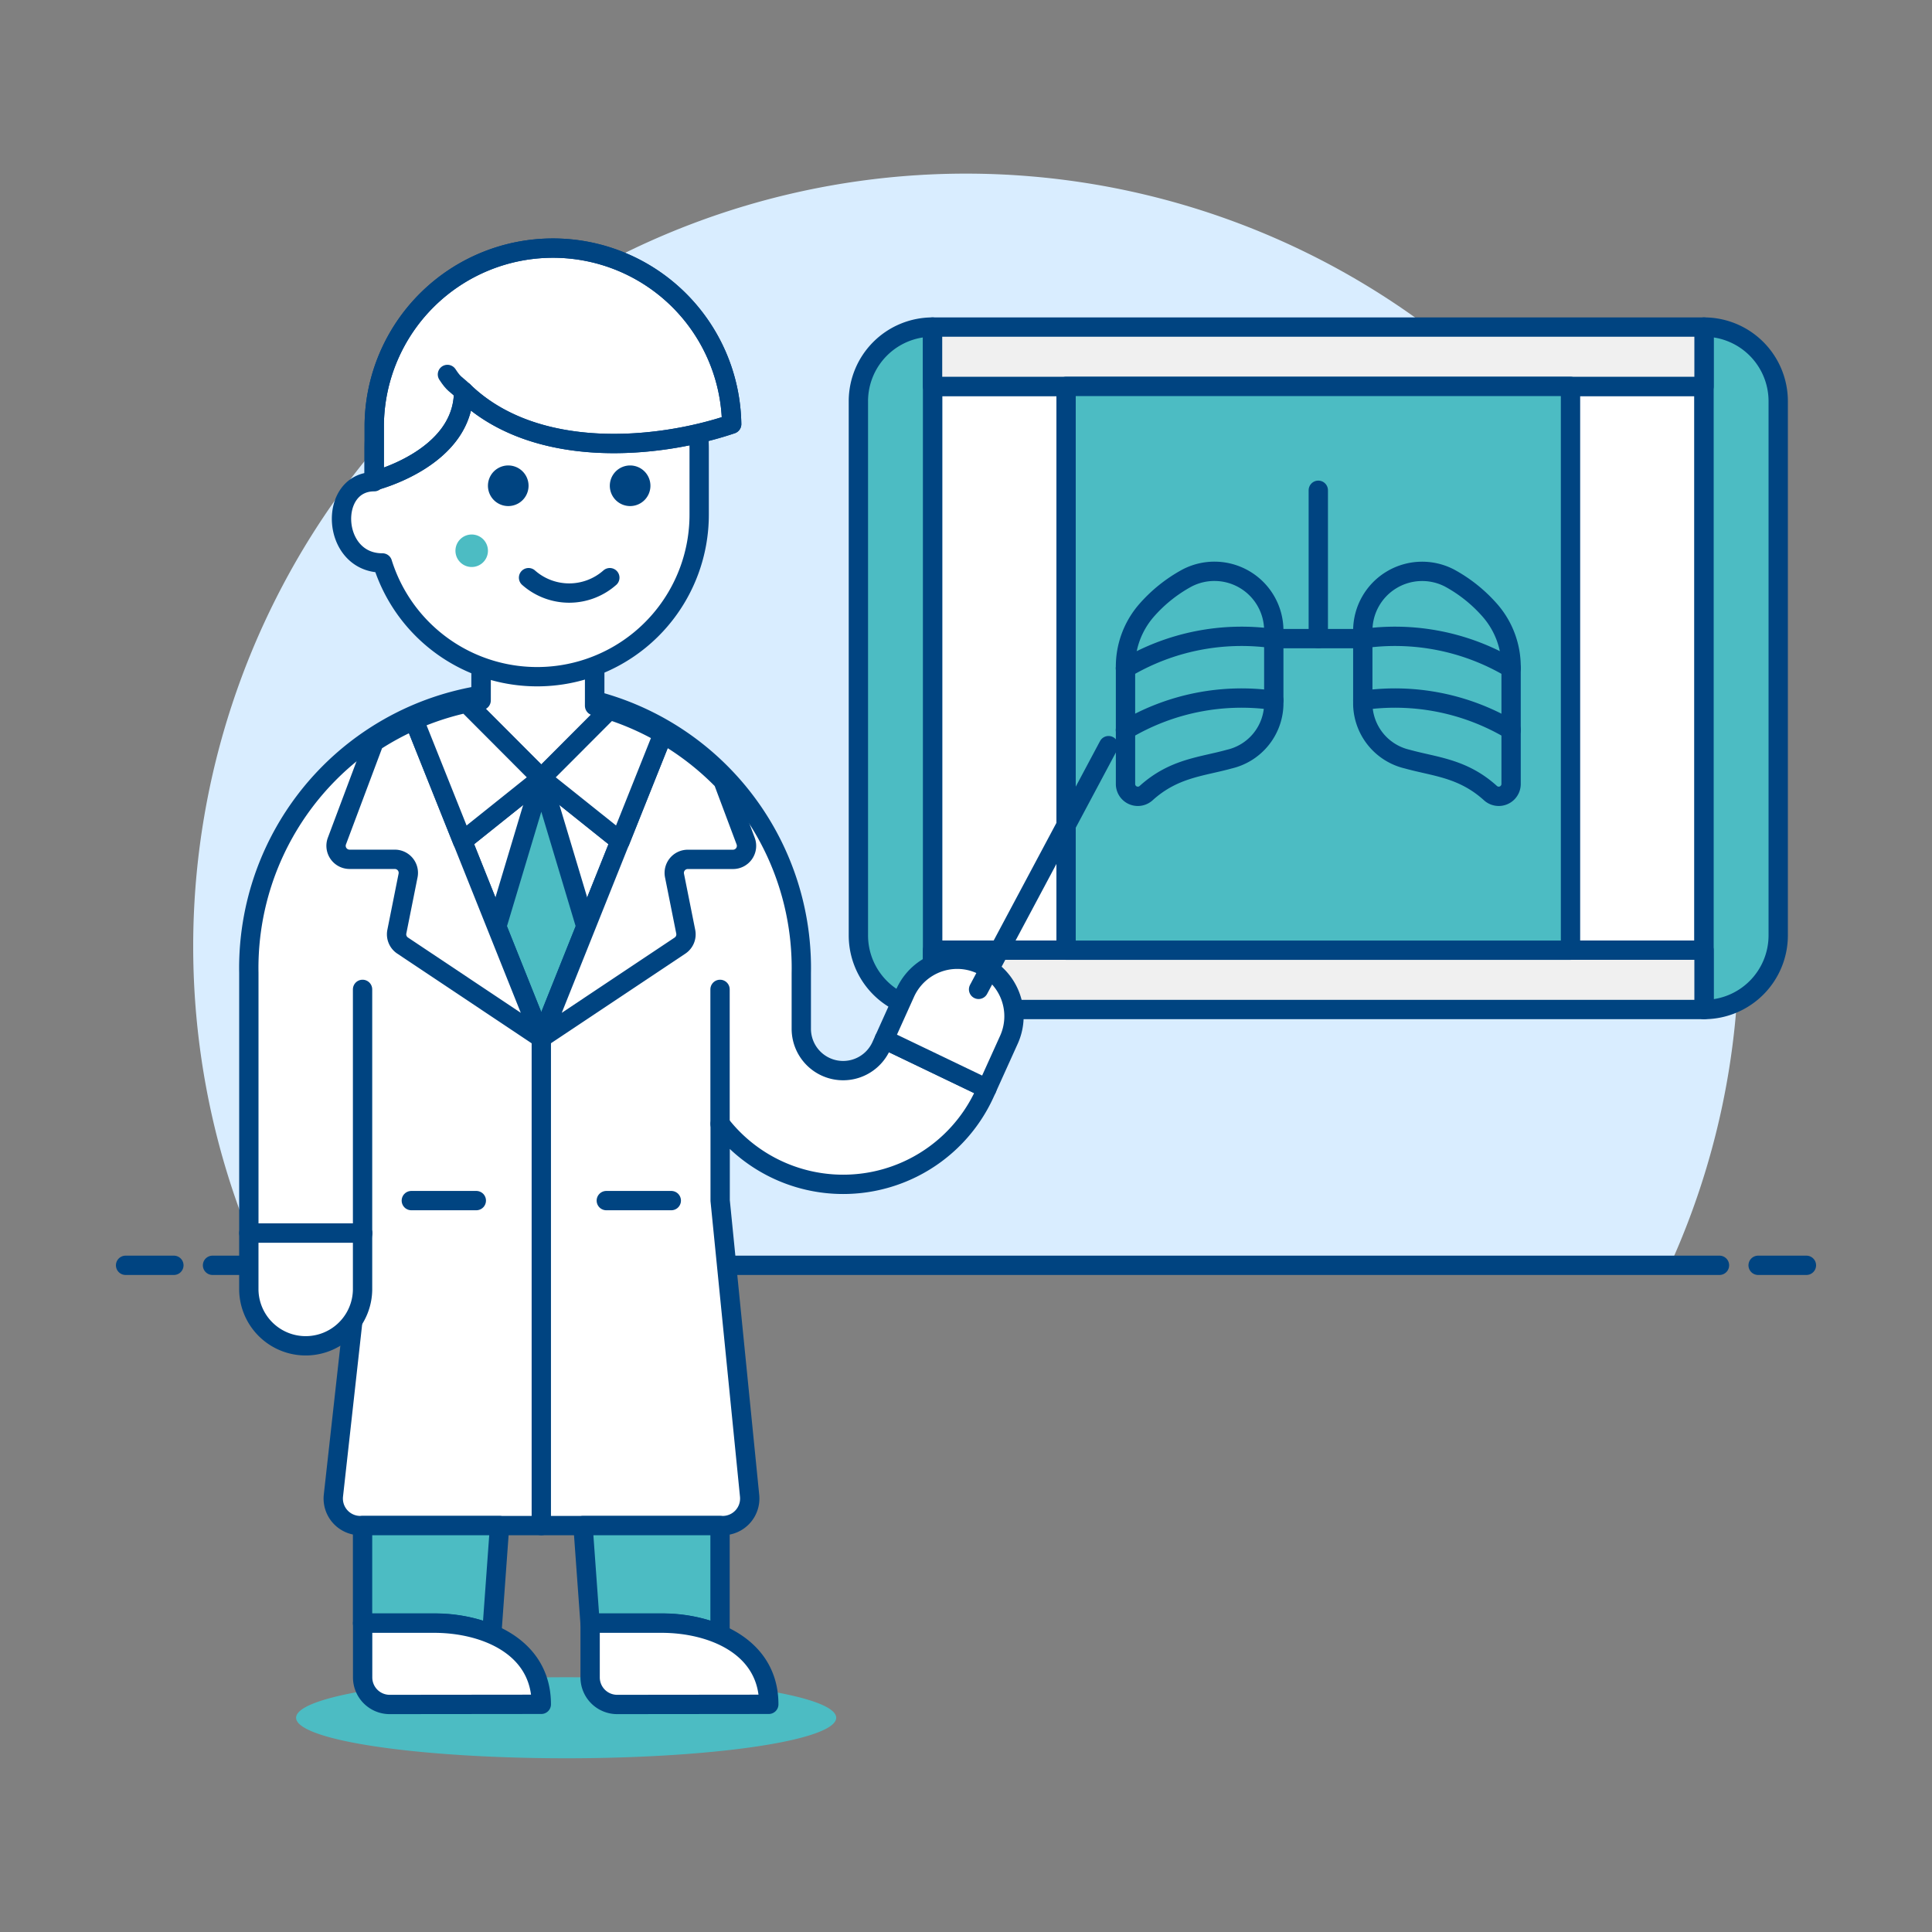 <svg viewBox="0 0 400 400" xmlns="http://www.w3.org/2000/svg"><rect x="0" y="0" width="400" height="400" fill="#808080" stroke="none"/><g transform="matrix(4,0,0,4,0,0)"><path d="M90,48.992a40,40,0,1,0-76.436,16.5H86.436A39.844,39.844,0,0,0,90,48.992Z" fill="#d9edff"></path><path d="M11 65.492L89 65.492" fill="none" stroke="#004481" stroke-linecap="round" stroke-linejoin="round"></path><path d="M6.5 65.492L9 65.492" fill="none" stroke="#004481" stroke-linecap="round" stroke-linejoin="round"></path><path d="M91 65.492L93.5 65.492" fill="none" stroke="#004481" stroke-linecap="round" stroke-linejoin="round"></path><path d="M48.269 20.001H88.2V49.182H48.269z" fill="#ffffff" stroke="#004481" stroke-linecap="round" stroke-linejoin="round"></path><path d="M48.269,52.253a3.839,3.839,0,0,1-3.839-3.84V20.769a3.839,3.839,0,0,1,3.839-3.84Z" fill="#4cbcc3" stroke="#004481" stroke-linecap="round" stroke-linejoin="round"></path><path d="M92.04,48.413a3.84,3.84,0,0,1-3.84,3.84V16.929a3.84,3.84,0,0,1,3.84,3.84Z" fill="#4cbcc3" stroke="#004481" stroke-linecap="round" stroke-linejoin="round"></path><path d="M48.269 16.929H88.2V20.001H48.269z" fill="#f0f0f0" stroke="#004481" stroke-linecap="round" stroke-linejoin="round"></path><path d="M48.269 49.181H88.2V52.253H48.269z" fill="#f0f0f0" stroke="#004481" stroke-linecap="round" stroke-linejoin="round"></path><path d="M55.18 20.001H81.289V49.182H55.18z" fill="#4cbcc3" stroke="#004481" stroke-linecap="round" stroke-linejoin="round"></path><path d="M65.931,32.655v3.826a2.977,2.977,0,0,1-2.3,2.81c-1.436.4-2.872.462-4.309,1.762a.638.638,0,0,1-1.066-.473v-6A4.428,4.428,0,0,1,59.3,31.646a7.594,7.594,0,0,1,2.148-1.732A3.072,3.072,0,0,1,65.931,32.655Z" fill="none" stroke="#004481" stroke-linecap="round" stroke-linejoin="round"></path><path d="M75.017,29.914a3.073,3.073,0,0,0-4.479,2.741v3.826a2.978,2.978,0,0,0,2.3,2.81c1.437.4,2.873.462,4.309,1.762a.639.639,0,0,0,1.067-.473v-6a4.433,4.433,0,0,0-1.052-2.937A7.611,7.611,0,0,0,75.017,29.914Z" fill="none" stroke="#004481" stroke-linecap="round" stroke-linejoin="round"></path><path d="M65.931 33.055L70.538 33.055" fill="none" stroke="#004481" stroke-linecap="round" stroke-linejoin="round"></path><path d="M68.235 25.376L68.235 33.055" fill="none" stroke="#004481" stroke-linecap="round" stroke-linejoin="round"></path><path d="M70.538,36.25a11.751,11.751,0,0,1,7.68,1.536" fill="none" stroke="#004481" stroke-linecap="round" stroke-linejoin="round"></path><path d="M70.538,33.055a11.751,11.751,0,0,1,7.68,1.536" fill="none" stroke="#004481" stroke-linecap="round" stroke-linejoin="round"></path><path d="M65.931,36.25a11.748,11.748,0,0,0-7.679,1.536" fill="none" stroke="#004481" stroke-linecap="round" stroke-linejoin="round"></path><path d="M65.931,33.055a11.748,11.748,0,0,0-7.679,1.536" fill="none" stroke="#004481" stroke-linecap="round" stroke-linejoin="round"></path><path d="M45.77,53.793l-.156.346a2.165,2.165,0,0,1-4.139-.891l0-2.879a14.3,14.3,0,1,0-28.595,0V63.825h5.887l-1.51,13.587a1.4,1.4,0,0,0,1.39,1.552h18.76A1.4,1.4,0,0,0,38.8,77.427L37.275,62.143V58.176A8.05,8.05,0,0,0,50.982,56.56l.1-.218Z" fill="#ffffff"></path><path d="M45.77,53.793l-.156.346a2.165,2.165,0,0,1-4.139-.891l0-2.879a14.3,14.3,0,1,0-28.595,0V63.825h5.887l-1.51,13.587a1.4,1.4,0,0,0,1.39,1.552h18.76A1.4,1.4,0,0,0,38.8,77.427L37.275,62.143V58.176A8.05,8.05,0,0,0,50.982,56.56l.1-.218Z" fill="none" stroke="#004481" stroke-linecap="round" stroke-linejoin="round"></path><path d="M18.766 63.825L18.766 51.21" fill="none" stroke="#004481" stroke-linecap="round" stroke-linejoin="round"></path><path d="M28.018 78.964L28.018 53.733" fill="none" stroke="#004481" stroke-linecap="round" stroke-linejoin="round"></path><path d="M21.29 62.143L24.654 62.143" fill="none" stroke="#004481" stroke-linecap="round" stroke-linejoin="round"></path><path d="M31.382 62.143L34.746 62.143" fill="none" stroke="#004481" stroke-linecap="round" stroke-linejoin="round"></path><path d="M46.856,51.385a2.955,2.955,0,0,1,2.687-1.734,2.9,2.9,0,0,1,1.208.261,2.952,2.952,0,0,1,1.473,3.9L51.08,56.342l-5.31-2.549Z" fill="#ffffff" stroke="#004481" stroke-linecap="round" stroke-linejoin="round"></path><path d="M12.879,66.769a2.944,2.944,0,0,0,5.887,0V63.825H12.879Z" fill="#ffffff" stroke="#004481" stroke-linecap="round" stroke-linejoin="round"></path><path d="M37.27 58.17L37.269 51.21" fill="none" stroke="#004481" stroke-linecap="round" stroke-linejoin="round"></path><path d="M50.651 51.21L57.379 38.594" fill="none" stroke="#004481" stroke-linecap="round" stroke-linejoin="round"></path><path d="M15.326 88.911 A13.978 2.097 0 1 0 43.282 88.911 A13.978 2.097 0 1 0 15.326 88.911 Z" fill="#4cbcc3"></path><path d="M25.453,84.582l.407-5.618H18.766V84.01h3.7A7.711,7.711,0,0,1,25.453,84.582Z" fill="#4cbcc3" stroke="#004481" stroke-linecap="round" stroke-linejoin="round"></path><path d="M34.244,84.01a7.677,7.677,0,0,1,3.025.59V78.964H30.176l.365,5.046Z" fill="#4cbcc3" stroke="#004481" stroke-linecap="round" stroke-linejoin="round"></path><path d="M39.792,88.215c0-3.011-2.943-4.2-5.547-4.2h-3.7v2.808a1.4,1.4,0,0,0,1.4,1.4Z" fill="#ffffff" stroke="#004481" stroke-linecap="round" stroke-linejoin="round"></path><path d="M28.018,88.215c0-3.011-2.944-4.2-5.548-4.2h-3.7v2.808a1.4,1.4,0,0,0,1.4,1.4Z" fill="#ffffff" stroke="#004481" stroke-linecap="round" stroke-linejoin="round"></path><path d="M23.94 43.538L28.018 53.733 32.096 43.538 28.018 40.276 23.94 43.538z" fill="#ffffff" stroke="#004481" stroke-linecap="round" stroke-linejoin="round"></path><path d="M30.325 47.966L28.018 40.276 25.711 47.966 28.018 53.733 30.325 47.966z" fill="#4cbcc3" stroke="#004481" stroke-linejoin="round"></path><path d="M30.779,36.53l.006-5.5h-5.88L24.9,36.252c-.255.041-.506.088-.756.142l3.874,3.882,3.521-3.526C31.289,36.669,31.035,36.6,30.779,36.53Z" fill="#ffffff" stroke="#004481" stroke-linecap="round" stroke-linejoin="round" stroke-width="1.009"></path><path d="M34.314,37.992l-6.3,15.741,7.18-4.787a.7.7,0,0,0,.3-.718l-.582-2.911a.7.7,0,0,1,.686-.836h2.344a.7.7,0,0,0,.654-.944l-1.172-3.126A14.328,14.328,0,0,0,34.314,37.992Z" fill="#ffffff" stroke="#004481" stroke-linejoin="round"></path><path d="M28.018,53.733,21.437,37.279A14.231,14.231,0,0,0,19.364,38.4l-1.926,5.134a.7.7,0,0,0,.655.944h2.344a.7.7,0,0,1,.685.836l-.582,2.911a.7.7,0,0,0,.3.718Z" fill="#ffffff" stroke="#004481" stroke-linejoin="round"></path><path d="M24.144,36.394h0a14.236,14.236,0,0,0-2.708.877v.008l2.5,6.259,4.078-3.262Z" fill="#ffffff" stroke="#004481" stroke-linecap="round" stroke-linejoin="round"></path><path d="M34.319,37.98a14.291,14.291,0,0,0-2.781-1.231l-3.52,3.527L32.1,43.538Z" fill="#ffffff" stroke="#004481" stroke-linecap="round" stroke-linejoin="round"></path><path d="M27.779,14.84a8.41,8.41,0,0,0-8.41,8.411v1.682c-2.4,0-2.237,4.205.42,4.205l.007,0a8.387,8.387,0,0,0,16.393-2.521V23.251A8.41,8.41,0,0,0,27.779,14.84Z" fill="#ffffff" stroke="#004481" stroke-linecap="round" stroke-linejoin="round"></path><path d="M25.256 25.143 A1.051 1.051 0 1 0 27.358 25.143 A1.051 1.051 0 1 0 25.256 25.143 Z" fill="#004481"></path><path d="M31.564 25.143 A1.051 1.051 0 1 0 33.666 25.143 A1.051 1.051 0 1 0 31.564 25.143 Z" fill="#004481"></path><path d="M25.256,28.507a.841.841,0,1,1-.841-.841A.841.841,0,0,1,25.256,28.507Z" fill="#4cbcc3"></path><path d="M27.358,29.9a3.175,3.175,0,0,0,4.206,0" fill="none" stroke="#004481" stroke-linecap="round" stroke-linejoin="round"></path><path d="M23.993,20.259c3.688,3.577,10.049,2.987,13.878,1.692a9.251,9.251,0,0,0-18.5.013v2.921s4.624-1.157,4.624-4.626" fill="#ffffff" stroke="#004481" stroke-linecap="round" stroke-linejoin="round"></path><path d="M23.993,20.259c3.688,3.577,10.049,2.987,13.878,1.692a9.251,9.251,0,0,0-18.5.013v2.921s4.624-1.157,4.624-4.626" fill="none" stroke="#004481" stroke-linecap="round" stroke-linejoin="round"></path><path d="M23.993,20.259c-.426-.413-.487-.348-.834-.878" fill="none" stroke="#004481" stroke-linecap="round" stroke-linejoin="round"></path></g></svg>